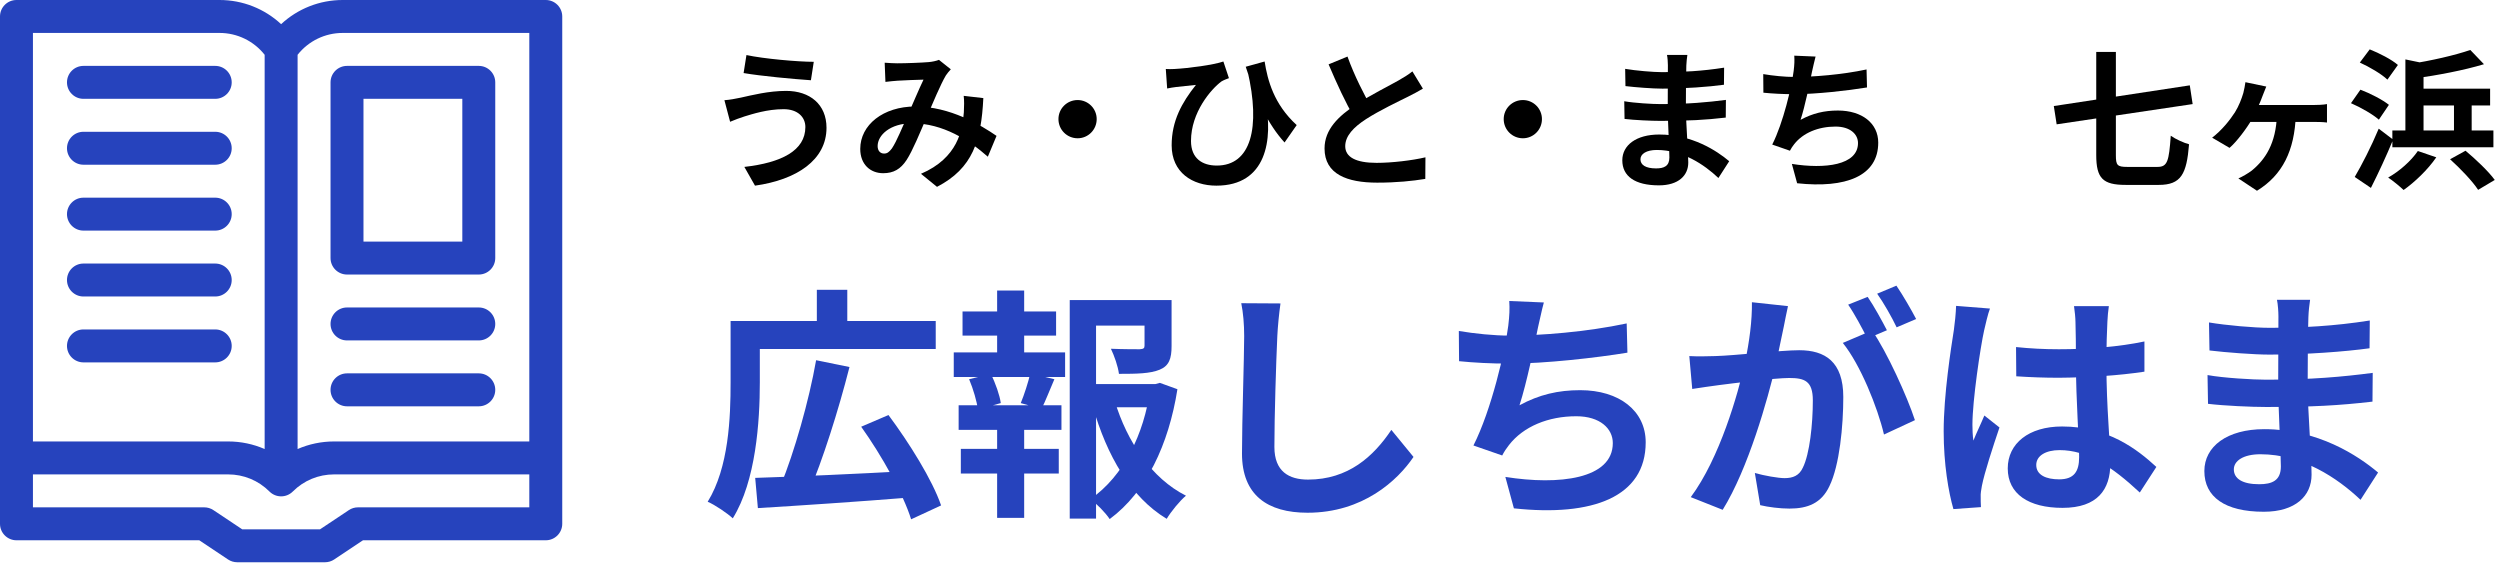 <svg width="284" height="64" viewBox="0 0 284 64" fill="none" xmlns="http://www.w3.org/2000/svg">
<path d="M85.79 54.288L86.095 57.72C90.689 57.443 97.359 57.001 103.559 56.502L103.642 53.486C97.166 53.845 90.191 54.15 85.79 54.288ZM92.71 40.92C91.907 45.514 90.219 51.41 88.696 55.118L91.879 55.949C93.429 52.323 95.228 46.705 96.501 41.695L92.71 40.92ZM97.83 48.476C100.182 51.77 102.618 56.143 103.504 58.993L106.908 57.416C105.912 54.51 103.282 50.303 100.93 47.147L97.83 48.476ZM84.6 36.464V39.647H106.299V36.464H84.6ZM82.995 36.464V43.439C82.995 47.397 82.801 53.098 80.393 57.001C81.196 57.333 82.663 58.329 83.244 58.883C85.873 54.648 86.316 47.867 86.316 43.439V36.464H82.995ZM92.793 32.921V37.986H96.252V32.921H92.793Z" fill="#2643BD"/>
<path d="M123.155 43.632V46.262H131.624V43.632H123.155ZM121.522 34.084V58.91H124.511V36.99H131.707V34.084H121.522ZM130.019 34.084V39.259C130.019 39.564 129.908 39.647 129.465 39.675C129.078 39.675 127.555 39.675 126.199 39.619C126.587 40.422 127.002 41.612 127.113 42.47C129.161 42.47 130.655 42.442 131.735 41.999C132.814 41.557 133.091 40.726 133.091 39.315V34.084H130.019ZM126.642 45.57L124.151 46.206C125.729 51.742 128.441 56.475 132.537 58.938C133.036 58.108 134.004 56.917 134.724 56.309C130.821 54.343 128.026 50.164 126.642 45.57ZM130.655 43.632V44.269C129.963 49.279 127.666 54.067 123.874 56.696C124.594 57.25 125.563 58.218 126.061 58.966C130.212 55.894 132.759 50.524 133.755 44.214L131.762 43.494L131.236 43.632H130.655ZM109.344 35.385V38.125H119.972V35.385H109.344ZM109.15 50.995V53.79H120.276V50.995H109.15ZM108.347 40.034V42.83H120.996V40.034H108.347ZM108.901 46.04V48.836H120.581V46.04H108.901ZM113.274 33.004V41.086H116.346V33.004H113.274ZM113.274 47.203V58.827H116.346V47.203H113.274ZM117.038 42.415C116.817 43.411 116.346 44.85 115.959 45.791L118.311 46.456C118.754 45.597 119.224 44.352 119.778 43.079L117.038 42.415ZM110.091 43.079C110.561 44.186 110.977 45.625 111.087 46.511L113.689 45.791C113.578 44.933 113.08 43.494 112.554 42.47L110.091 43.079Z" fill="#2643BD"/>
<path d="M145.463 34.471L141.007 34.444C141.228 35.523 141.339 36.851 141.339 38.18C141.339 40.56 141.09 47.812 141.09 51.52C141.09 56.253 143.996 58.246 148.535 58.246C154.845 58.246 158.776 54.565 160.575 51.908L158.056 48.836C156.035 51.853 153.157 54.482 148.59 54.482C146.431 54.482 144.771 53.569 144.771 50.773C144.771 47.341 144.964 41.169 145.103 38.18C145.158 37.073 145.297 35.634 145.463 34.471Z" fill="#2643BD"/>
<path d="M175.382 34.36L171.452 34.194C171.507 35.108 171.479 35.827 171.341 36.99C170.981 39.841 169.431 46.566 167.383 50.607L170.649 51.742C170.898 51.271 171.12 50.939 171.424 50.552C173.057 48.448 175.88 47.286 179.063 47.286C181.775 47.286 183.215 48.697 183.215 50.33C183.215 54.427 177.098 55.146 171.009 54.178L171.978 57.748C180.945 58.717 186.951 56.447 186.951 50.247C186.951 46.677 183.962 44.324 179.506 44.324C177.015 44.324 174.856 44.822 172.614 46.04C173.445 43.466 174.275 39.398 174.718 37.184C174.939 36.298 175.105 35.357 175.382 34.36ZM165.723 37.599L165.75 41.031C167.383 41.197 169.376 41.307 171.479 41.307C175.493 41.307 181.36 40.643 184.875 40.062L184.792 36.741C180.253 37.709 174.994 38.125 171.452 38.125C169.736 38.125 167.522 37.903 165.723 37.599Z" fill="#2643BD"/>
<path d="M203.115 34.776L199.018 34.333C199.046 36.409 198.742 38.761 198.216 41.252C197.441 44.739 195.365 52.046 192.071 56.475L195.697 57.914C198.603 53.236 200.818 45.348 201.731 41.446C202.035 40.034 202.367 38.318 202.644 37.073C202.783 36.381 202.949 35.495 203.115 34.776ZM212.663 37.543L209.342 38.955C211.335 41.418 213.3 46.289 214.02 49.362L217.535 47.729C216.677 45.099 214.352 39.951 212.663 37.543ZM191.905 40.45L192.238 44.186C193.068 44.047 194.507 43.854 195.31 43.743C196.832 43.549 201.62 42.94 203.253 42.94C204.997 42.94 205.938 43.273 205.938 45.487C205.938 48.199 205.578 51.576 204.803 53.126C204.388 54.039 203.668 54.316 202.727 54.316C202.008 54.316 200.43 54.039 199.351 53.735L199.96 57.388C200.901 57.609 202.201 57.776 203.281 57.776C205.357 57.776 206.907 57.167 207.82 55.229C208.982 52.849 209.398 48.365 209.398 45.099C209.398 41.086 207.322 39.785 204.388 39.785C202.34 39.785 197.081 40.394 194.867 40.45C193.843 40.477 192.902 40.505 191.905 40.45ZM212.165 33.724L209.951 34.609C210.698 35.689 211.556 37.322 212.138 38.457L214.352 37.516C213.826 36.492 212.857 34.72 212.165 33.724ZM215.431 32.451L213.245 33.364C213.992 34.416 214.905 36.021 215.459 37.184L217.673 36.242C217.175 35.274 216.151 33.502 215.431 32.451Z" fill="#2643BD"/>
<path d="M229.021 39.425L229.048 42.747C230.681 42.857 232.259 42.913 233.892 42.913C237.213 42.885 240.701 42.664 243.607 42.221V38.789C240.728 39.398 237.269 39.675 233.892 39.675C232.204 39.675 230.626 39.592 229.021 39.425ZM239.566 34.776H235.608C235.691 35.301 235.774 36.16 235.774 36.602C235.802 37.433 235.829 39.287 235.829 41.391C235.829 45.376 236.189 50.026 236.189 51.936C236.189 53.569 235.608 54.454 233.92 54.454C232.425 54.454 231.318 53.956 231.318 52.821C231.318 51.77 232.397 51.133 233.975 51.133C237.103 51.133 239.898 52.987 243.081 55.949L244.963 53.043C242.804 51.05 239.455 48.448 234.252 48.448C230.46 48.448 228.08 50.386 228.08 53.209C228.08 56.115 230.46 57.693 234.307 57.693C238.293 57.693 239.732 55.589 239.732 52.683C239.732 50.053 239.289 46.456 239.289 41.363C239.289 39.37 239.344 37.46 239.4 36.547C239.428 35.966 239.483 35.301 239.566 34.776ZM226.059 35.052L222.212 34.748C222.184 35.606 222.074 36.685 221.963 37.46C221.631 39.592 220.801 44.822 220.801 49.002C220.801 52.738 221.354 55.921 221.908 57.831L225.035 57.609C225.008 57.222 225.008 56.752 225.008 56.447C224.98 56.17 225.063 55.561 225.146 55.174C225.45 53.652 226.364 50.856 227.139 48.559L225.423 47.203C225.035 48.144 224.565 49.085 224.177 50.053C224.094 49.5 224.067 48.78 224.067 48.255C224.067 45.487 224.98 39.398 225.395 37.543C225.506 37.045 225.838 35.606 226.059 35.052Z" fill="#2643BD"/>
<path d="M262.427 34.056H258.663C258.774 34.582 258.829 35.44 258.829 35.938C258.829 37.516 258.802 41.031 258.802 43.688C258.802 46.372 259.106 51.327 259.106 52.987C259.106 54.593 258.11 55.008 256.643 55.008C254.733 55.008 253.764 54.371 253.764 53.319C253.764 52.351 254.844 51.603 256.781 51.603C261.514 51.603 265.527 54.288 268.157 56.779L270.149 53.679C267.852 51.742 263.313 48.753 257.224 48.753C252.989 48.753 250.415 50.718 250.415 53.513C250.415 56.447 252.74 58.135 257.169 58.135C260.794 58.135 262.594 56.309 262.594 53.928C262.594 51.742 262.151 46.732 262.151 43.688C262.151 41.363 262.178 37.433 262.234 36.021C262.261 35.301 262.344 34.609 262.427 34.056ZM250.941 36.63L250.997 39.813C252.823 40.034 256.034 40.283 257.805 40.283C261.957 40.283 266.358 39.951 269.181 39.564L269.208 36.409C265.168 37.045 261.542 37.239 257.778 37.239C256.089 37.239 252.906 36.962 250.941 36.63ZM250.775 42.608L250.831 45.874C252.657 46.096 255.785 46.234 257.418 46.234C262.677 46.234 265.693 46.068 269.513 45.625L269.541 42.359C266.136 42.802 262.566 43.134 257.446 43.134C255.979 43.134 252.602 42.94 250.775 42.608Z" fill="#2643BD"/>
<path d="M91.49 14.43C91.49 17.104 88.782 18.484 84.558 18.961L85.767 21.09C90.502 20.426 93.891 18.177 93.891 14.515C93.891 11.858 92.001 10.326 89.31 10.326C87.3 10.326 85.392 10.819 84.149 11.092C83.587 11.211 82.872 11.348 82.293 11.382L82.94 13.834C83.417 13.63 84.098 13.374 84.592 13.221C85.443 12.966 87.147 12.403 89.02 12.403C90.621 12.403 91.49 13.306 91.49 14.43ZM84.796 6.255L84.473 8.299C86.431 8.639 90.127 8.98 92.12 9.116L92.444 7.021C90.655 7.021 86.789 6.681 84.796 6.255Z" fill="black"/>
<path d="M100.5 7.124L100.585 9.304C101.028 9.253 101.624 9.184 101.982 9.167C102.748 9.116 104.23 9.065 104.911 9.048C104.4 10.104 103.702 11.773 103.106 13.119C102.493 14.464 101.88 16.031 101.318 16.866C100.994 17.292 100.772 17.445 100.432 17.445C100.023 17.445 99.699 17.155 99.699 16.593C99.699 15.35 101.13 14.005 103.617 14.005C107.126 14.005 110.123 15.946 112.218 17.803L113.206 15.435C111.418 14.209 107.943 12.097 103.975 12.097C100.33 12.097 97.724 14.192 97.724 16.917C97.724 18.654 98.848 19.676 100.33 19.676C101.505 19.676 102.305 19.216 102.987 18.177C103.685 17.104 104.503 15.078 105.184 13.511C105.95 11.739 106.87 9.542 107.449 8.571C107.585 8.35 107.79 8.128 108.011 7.873L106.666 6.8C106.359 6.919 105.916 7.021 105.49 7.055C104.707 7.124 102.902 7.192 101.914 7.192C101.556 7.192 100.96 7.158 100.5 7.124ZM111.707 11.143L109.476 10.888C109.544 11.416 109.527 12.097 109.493 12.761C109.34 14.754 108.829 17.939 104.622 19.744L106.444 21.226C110.515 19.114 111.469 15.98 111.707 11.143Z" fill="black"/>
<path d="M122.42 11.365C121.211 11.365 120.24 12.335 120.24 13.528C120.24 14.737 121.211 15.708 122.42 15.708C123.613 15.708 124.584 14.737 124.584 13.528C124.584 12.335 123.613 11.365 122.42 11.365Z" fill="black"/>
<path d="M143.66 6.987L141.514 7.583C142.689 11.279 144.051 14.124 145.925 16.185L147.305 14.209C144.699 11.824 144 9.116 143.66 6.987ZM132.435 7.839L132.589 10.053C132.98 9.968 133.253 9.934 133.611 9.883C134.105 9.832 135.195 9.712 135.859 9.644C134.258 11.654 133.1 13.732 133.1 16.508C133.1 19.591 135.45 21.09 138.175 21.09C143.864 21.09 144.665 15.895 143.728 11.313L141.718 8.043C143.234 14.55 142.093 18.808 138.226 18.808C136.591 18.808 135.297 18.007 135.297 16.014C135.297 12.761 137.579 10.121 138.754 9.253C139.01 9.099 139.368 8.963 139.606 8.878L138.976 6.987C137.852 7.379 135.007 7.754 133.389 7.839C133.083 7.856 132.725 7.856 132.435 7.839Z" fill="black"/>
<path d="M161.641 10.07L160.449 8.111C160.006 8.469 159.529 8.759 158.882 9.133C157.843 9.729 155.697 10.786 154.079 11.858C152.052 13.187 150.468 14.703 150.468 16.866C150.468 19.796 153.04 20.749 156.446 20.749C158.66 20.749 160.449 20.562 161.914 20.323L161.931 17.871C160.415 18.229 158.115 18.501 156.378 18.501C154.011 18.501 152.818 17.837 152.818 16.61C152.818 15.435 153.772 14.447 155.186 13.528C156.753 12.523 158.882 11.518 159.938 10.99C160.568 10.683 161.113 10.377 161.641 10.07ZM153.074 6.425L150.928 7.311C151.865 9.508 152.887 11.739 153.823 13.289L155.765 12.165C154.964 10.734 153.891 8.691 153.074 6.425Z" fill="black"/>
<path d="M173.002 11.365C171.792 11.365 170.821 12.335 170.821 13.528C170.821 14.737 171.792 15.708 173.002 15.708C174.194 15.708 175.165 14.737 175.165 13.528C175.165 12.335 174.194 11.365 173.002 11.365Z" fill="black"/>
<path d="M191.686 6.238H189.37C189.438 6.561 189.472 7.089 189.472 7.396C189.472 8.367 189.455 10.53 189.455 12.165C189.455 13.817 189.642 16.866 189.642 17.888C189.642 18.876 189.029 19.131 188.126 19.131C186.951 19.131 186.355 18.739 186.355 18.092C186.355 17.496 187.019 17.036 188.211 17.036C191.124 17.036 193.594 18.688 195.212 20.221L196.438 18.314C195.024 17.122 192.231 15.282 188.484 15.282C185.878 15.282 184.294 16.491 184.294 18.212C184.294 20.017 185.725 21.056 188.45 21.056C190.681 21.056 191.788 19.932 191.788 18.467C191.788 17.122 191.516 14.039 191.516 12.165C191.516 10.734 191.533 8.316 191.567 7.447C191.584 7.004 191.635 6.579 191.686 6.238ZM184.618 7.822L184.652 9.781C185.776 9.917 187.752 10.07 188.842 10.07C191.396 10.07 194.105 9.866 195.842 9.627L195.859 7.686C193.372 8.077 191.141 8.197 188.825 8.197C187.786 8.197 185.827 8.026 184.618 7.822ZM184.515 11.501L184.549 13.511C185.674 13.647 187.598 13.732 188.603 13.732C191.839 13.732 193.696 13.63 196.046 13.357L196.063 11.348C193.968 11.62 191.771 11.824 188.62 11.824C187.717 11.824 185.64 11.705 184.515 11.501Z" fill="black"/>
<path d="M206.249 6.425L203.83 6.323C203.864 6.885 203.847 7.328 203.762 8.043C203.54 9.798 202.587 13.936 201.326 16.423L203.336 17.122C203.489 16.832 203.626 16.628 203.813 16.389C204.818 15.095 206.555 14.379 208.514 14.379C210.183 14.379 211.069 15.248 211.069 16.253C211.069 18.774 207.305 19.216 203.557 18.62L204.154 20.817C209.672 21.414 213.368 20.017 213.368 16.202C213.368 14.005 211.529 12.557 208.786 12.557C207.253 12.557 205.925 12.863 204.545 13.613C205.056 12.029 205.567 9.525 205.84 8.162C205.976 7.617 206.078 7.038 206.249 6.425ZM200.304 8.418L200.321 10.53C201.326 10.632 202.553 10.7 203.847 10.7C206.317 10.7 209.928 10.291 212.091 9.934L212.04 7.89C209.246 8.486 206.01 8.742 203.83 8.742C202.774 8.742 201.411 8.605 200.304 8.418Z" fill="black"/>
<path d="M233.313 12.046L233.636 14.124L249.085 11.824L248.761 9.695L233.313 12.046ZM238.133 5.897V17.615C238.133 20.255 238.882 21.005 241.471 21.005C242.033 21.005 244.639 21.005 245.235 21.005C247.773 21.005 248.403 19.779 248.676 16.389C248.097 16.236 247.143 15.81 246.598 15.418C246.394 18.331 246.223 18.961 245.082 18.961C244.503 18.961 242.204 18.961 241.659 18.961C240.517 18.961 240.364 18.774 240.364 17.632V5.897H238.133Z" fill="black"/>
<path d="M257.448 9.832L255.08 9.338C255.029 9.695 254.944 10.172 254.842 10.564C254.637 11.245 254.348 12.012 253.888 12.761C253.292 13.681 252.389 14.805 251.299 15.64L253.275 16.798C254.075 16.117 255.216 14.601 255.847 13.511C256.204 12.863 256.783 11.603 257.056 10.819C257.175 10.513 257.294 10.206 257.448 9.832ZM255.319 11.927L255.199 13.851C256.46 13.851 262.046 13.851 262.847 13.851C263.187 13.851 263.835 13.851 264.346 13.919V11.824C263.903 11.91 263.221 11.927 262.847 11.927C262.046 11.927 256.477 11.927 255.319 11.927ZM260.803 13.068H258.657C258.555 16.287 257.345 18.109 255.812 19.37C255.387 19.693 254.739 20.068 254.28 20.272L256.392 21.669C259.287 19.898 260.667 17.104 260.803 13.068Z" fill="black"/>
<path d="M267.497 20.102L269.336 21.346C270.188 19.659 271.107 17.683 271.857 15.861L270.222 14.618C269.387 16.628 268.28 18.774 267.497 20.102ZM274.667 17.155C273.901 18.28 272.572 19.455 271.295 20.17C271.789 20.494 272.64 21.192 273.049 21.584C274.309 20.698 275.808 19.267 276.762 17.871L274.667 17.155ZM278.329 18.092C279.487 19.131 280.901 20.613 281.514 21.567L283.405 20.443C282.706 19.472 281.225 18.075 280.083 17.122L278.329 18.092ZM280.628 5.676C278.908 6.272 276.166 6.902 273.696 7.277C273.935 7.703 274.207 8.452 274.292 8.912C276.881 8.554 279.879 7.992 282.178 7.294L280.628 5.676ZM271.772 14.822V16.73H283.251V14.822H271.772ZM274.19 10.07V11.978H282.877V10.07H274.19ZM278.772 10.99V16.151H280.782V10.99H278.772ZM273.253 6.749V16.014H275.314V7.175L273.253 6.749ZM268.076 7.106C269.166 7.6 270.562 8.418 271.21 9.048L272.402 7.379C271.704 6.766 270.273 6.033 269.2 5.608L268.076 7.106ZM267.071 11.722C268.178 12.199 269.575 13 270.239 13.596L271.38 11.91C270.665 11.331 269.234 10.598 268.144 10.189L267.071 11.722Z" fill="black"/>
<path d="M62 0H38.928C36.299 0 33.814 0.997 31.936 2.744C30.057 0.997 27.572 0 24.943 0H1.871C0.838 0 0 0.838 0 1.871V59.505C0 60.538 0.838 61.376 1.871 61.376H22.637L25.907 63.557C26.215 63.762 26.576 63.871 26.945 63.871H36.925C37.295 63.871 37.656 63.762 37.963 63.557L41.234 61.376H62C63.033 61.376 63.871 60.538 63.871 59.505V1.871C63.871 0.838 63.033 0 62 0V0ZM3.742 3.742H24.943C26.954 3.742 28.83 4.662 30.064 6.223V51.01C28.771 50.447 27.365 50.149 25.912 50.149H3.742V3.742ZM60.129 57.634H40.668C40.298 57.634 39.937 57.743 39.63 57.948L36.359 60.129H27.512L24.241 57.948C23.934 57.743 23.573 57.634 23.203 57.634H3.742V53.891H25.912C27.688 53.891 29.357 54.583 30.612 55.838C30.978 56.203 31.457 56.386 31.936 56.386C32.414 56.386 32.893 56.203 33.259 55.838C34.514 54.583 36.183 53.891 37.959 53.891H60.129V57.634ZM60.129 50.149H37.959C36.506 50.149 35.099 50.447 33.807 51.01V6.223C35.041 4.662 36.917 3.742 38.928 3.742H60.129V50.149Z" fill="#2643BD"/>
<path d="M37.549 9.356V29.316C37.549 30.349 38.387 31.187 39.42 31.187H54.39C55.423 31.187 56.261 30.349 56.261 29.316V9.356C56.261 8.323 55.423 7.485 54.39 7.485H39.42C38.387 7.485 37.549 8.323 37.549 9.356ZM41.291 11.227H52.519V27.445H41.291V11.227Z" fill="#2643BD"/>
<path d="M54.39 34.929H39.42C38.387 34.929 37.549 35.767 37.549 36.801C37.549 37.834 38.387 38.672 39.42 38.672H54.39C55.423 38.672 56.261 37.834 56.261 36.801C56.261 35.767 55.423 34.929 54.39 34.929Z" fill="#2643BD"/>
<path d="M54.39 42.414H39.42C38.387 42.414 37.549 43.252 37.549 44.285C37.549 45.319 38.387 46.157 39.42 46.157H54.39C55.423 46.157 56.261 45.319 56.261 44.285C56.261 43.252 55.423 42.414 54.39 42.414Z" fill="#2643BD"/>
<path d="M9.481 11.227H24.45C25.484 11.227 26.322 10.389 26.322 9.356C26.322 8.323 25.484 7.485 24.45 7.485H9.481C8.447 7.485 7.609 8.323 7.609 9.356C7.609 10.389 8.447 11.227 9.481 11.227Z" fill="#2643BD"/>
<path d="M9.481 18.712H24.45C25.484 18.712 26.322 17.874 26.322 16.841C26.322 15.807 25.484 14.97 24.45 14.97H9.481C8.447 14.97 7.609 15.807 7.609 16.841C7.609 17.874 8.447 18.712 9.481 18.712Z" fill="#2643BD"/>
<path d="M9.481 26.197H24.45C25.484 26.197 26.322 25.359 26.322 24.326C26.322 23.292 25.484 22.455 24.45 22.455H9.481C8.447 22.455 7.609 23.292 7.609 24.326C7.609 25.359 8.447 26.197 9.481 26.197Z" fill="#2643BD"/>
<path d="M9.481 33.682H24.45C25.484 33.682 26.322 32.844 26.322 31.811C26.322 30.777 25.484 29.939 24.45 29.939H9.481C8.447 29.939 7.609 30.777 7.609 31.811C7.609 32.844 8.447 33.682 9.481 33.682Z" fill="#2643BD"/>
<path d="M24.45 37.424H9.481C8.447 37.424 7.609 38.262 7.609 39.295C7.609 40.329 8.447 41.167 9.481 41.167H24.45C25.484 41.167 26.322 40.329 26.322 39.295C26.322 38.262 25.484 37.424 24.45 37.424Z" fill="#2643BD"/>
</svg>
